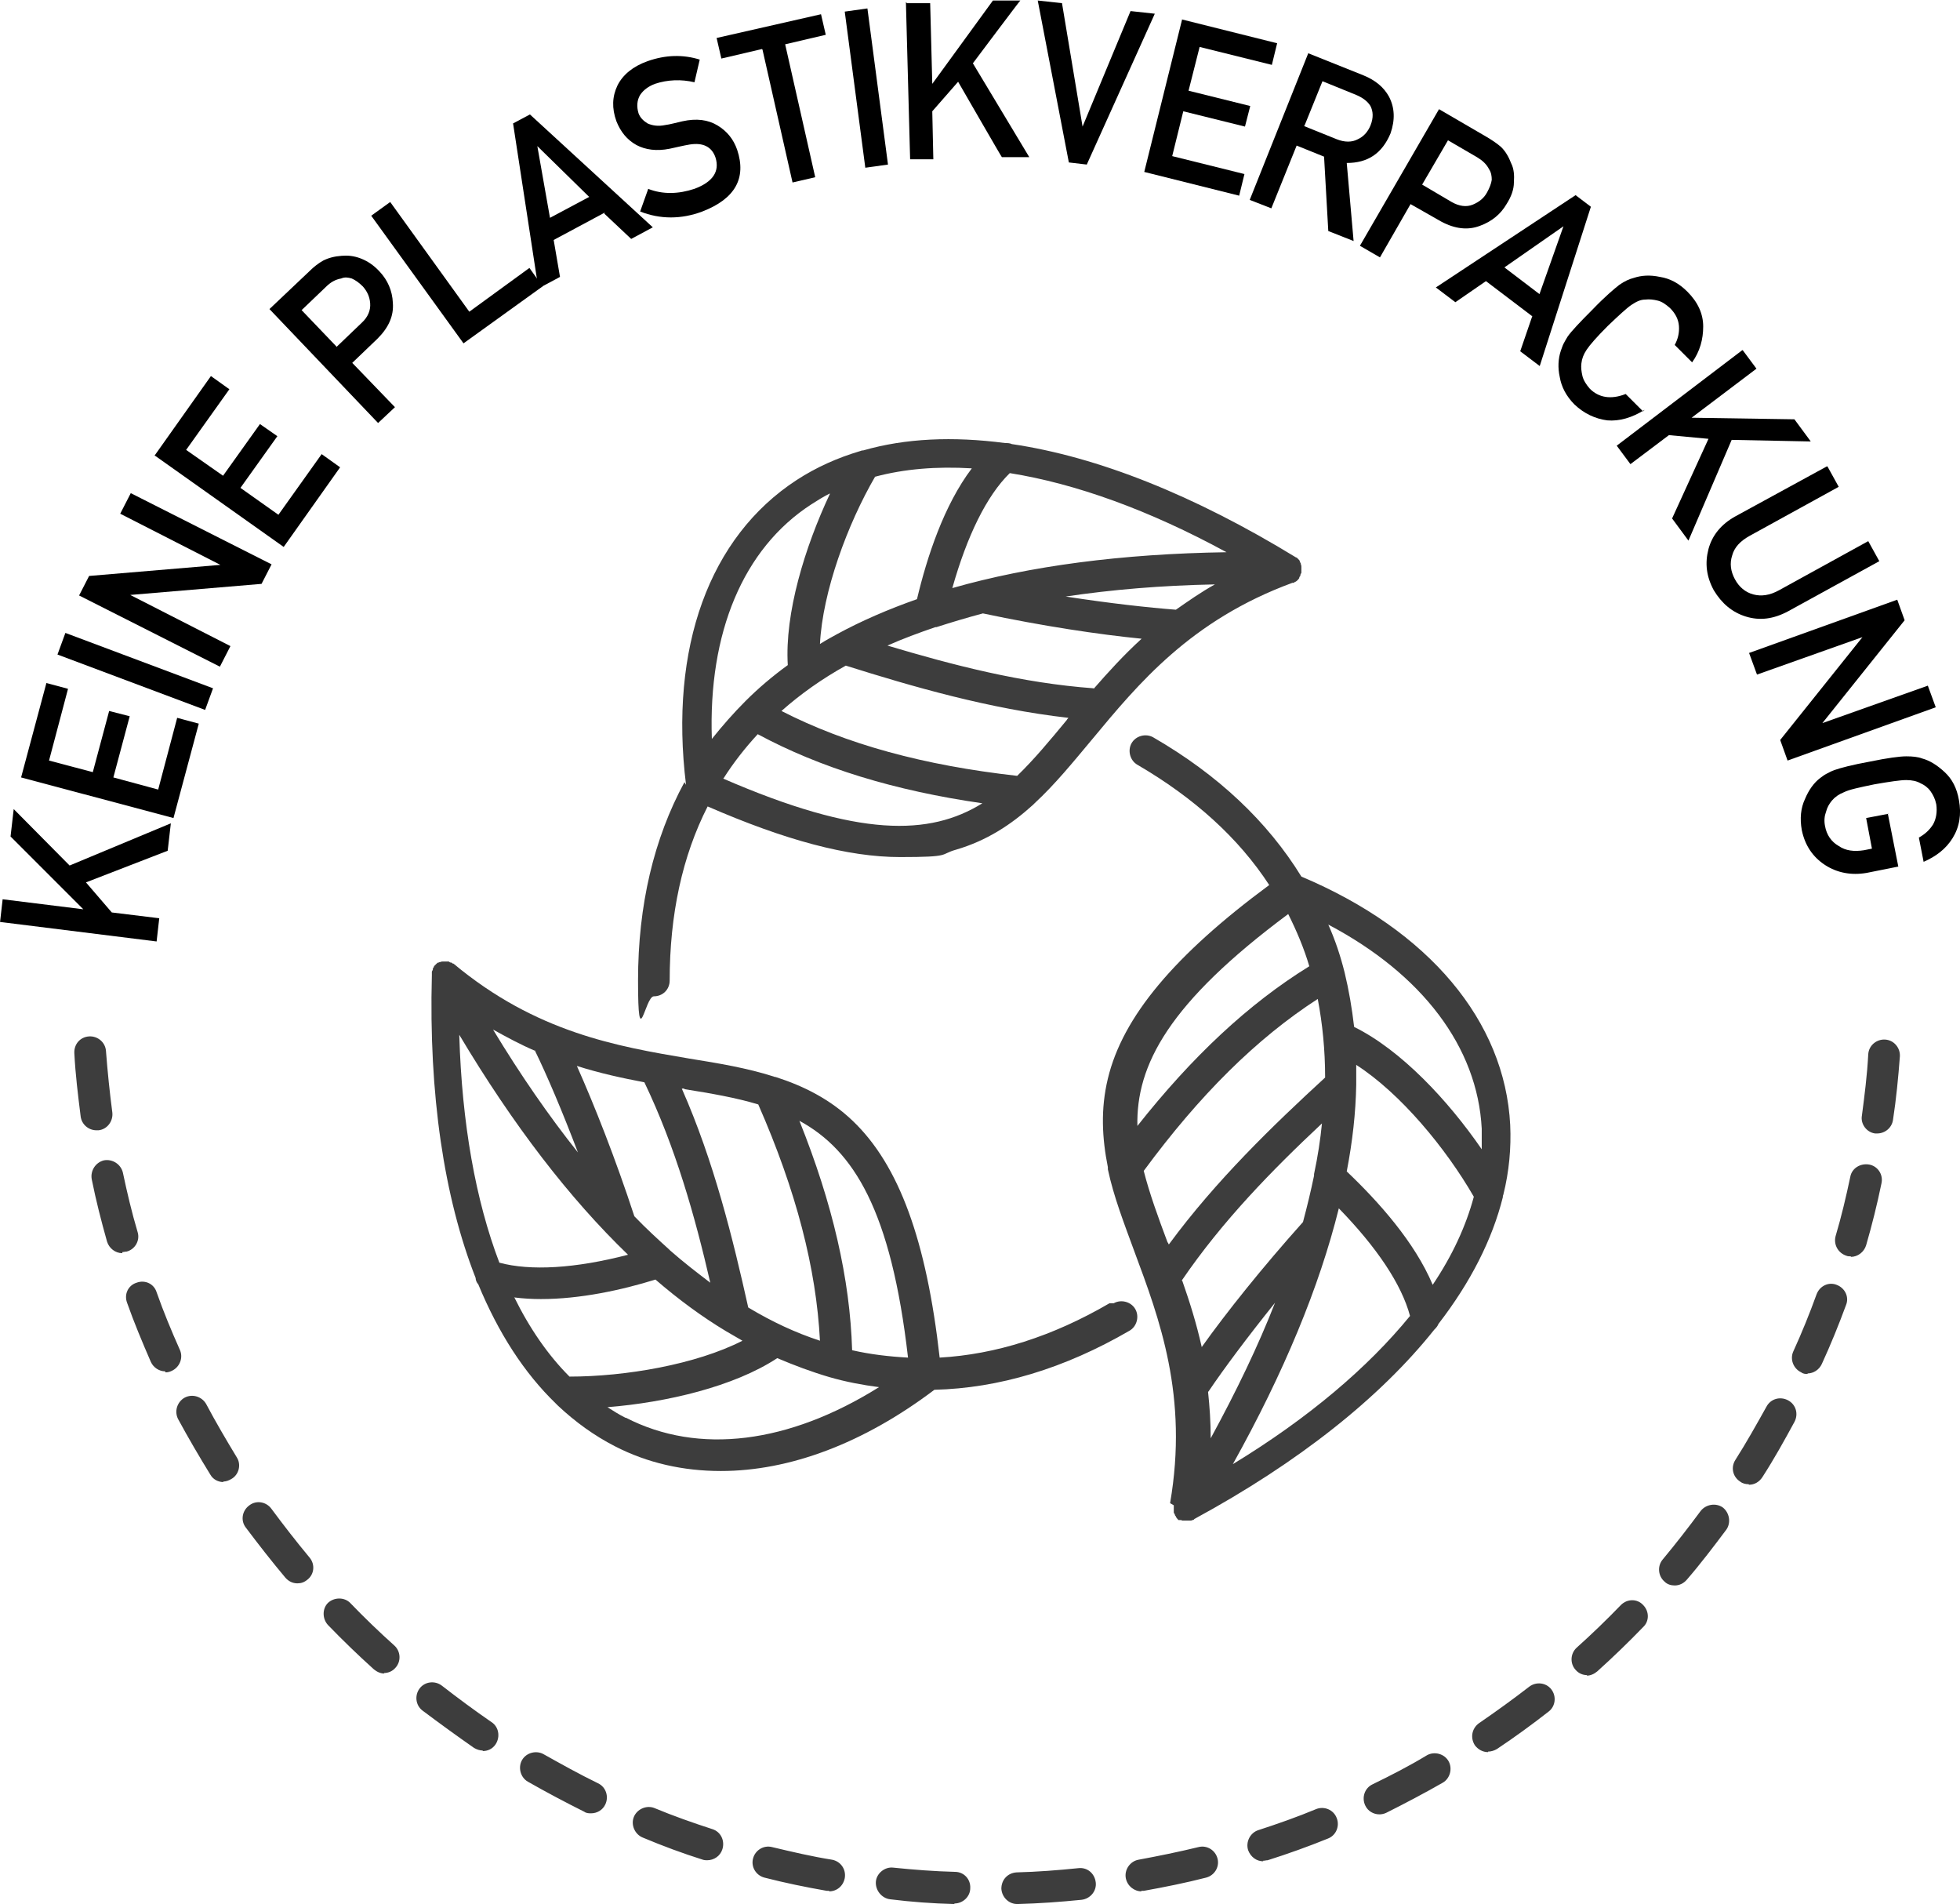 <?xml version="1.0" encoding="UTF-8"?><svg id="Ebene_2" xmlns="http://www.w3.org/2000/svg" viewBox="0 0 371.7 361"><defs><style>.cls-1{fill:#3d3d3d;}</style></defs><g id="Layer_1"><path class="cls-1" d="m192.9,361c-1.6,0-2.9-1.3-3-2.9,0-1.7,1.2-3,2.9-3.1,3.9-.1,7.8-.4,11.7-.8,1.7-.2,3.1,1,3.3,2.7.2,1.6-1,3.1-2.7,3.3-4,.4-8.1.7-12.1.8,0,0,0,0,0,0Zm-11.9,0s0,0-.1,0c-4-.1-8.1-.4-12.1-.9-1.6-.2-2.8-1.7-2.7-3.3s1.7-2.9,3.3-2.7c3.9.4,7.8.7,11.7.8,1.7,0,3,1.4,2.9,3.1,0,1.6-1.4,2.9-3,2.9Zm35.5-2.4c-1.4,0-2.7-1-3-2.5-.3-1.6.8-3.2,2.4-3.5,3.8-.7,7.7-1.5,11.4-2.4,1.6-.4,3.2.6,3.6,2.2s-.6,3.2-2.2,3.6c-3.9,1-7.9,1.8-11.8,2.5-.2,0-.3,0-.5,0Zm-59.2-.1c-.2,0-.3,0-.5,0-4-.7-7.9-1.5-11.8-2.5-1.6-.4-2.6-2-2.2-3.6s2-2.6,3.6-2.2c3.8.9,7.6,1.8,11.4,2.4,1.6.3,2.7,1.8,2.4,3.5-.3,1.5-1.5,2.5-3,2.5Zm82.3-5.6c-1.3,0-2.4-.8-2.9-2.1-.5-1.6.4-3.3,1.9-3.8,3.7-1.2,7.4-2.5,11-4,1.5-.6,3.3.1,3.9,1.7.6,1.5-.1,3.3-1.7,3.9-3.7,1.5-7.6,2.9-11.4,4.1-.3,0-.6.1-.9.1Zm-105.4-.2c-.3,0-.6,0-.9-.1-3.8-1.2-7.6-2.6-11.4-4.2-1.5-.6-2.3-2.4-1.7-3.9s2.4-2.3,3.9-1.7c3.6,1.5,7.3,2.8,11,4,1.6.5,2.4,2.2,1.9,3.8-.4,1.3-1.6,2.1-2.9,2.1Zm127.4-8.7c-1.1,0-2.2-.6-2.7-1.7-.7-1.5-.1-3.3,1.4-4,3.5-1.7,7-3.5,10.3-5.5,1.4-.8,3.3-.3,4.1,1.1.8,1.4.3,3.3-1.1,4.1-3.5,2-7.1,3.9-10.7,5.7-.4.2-.9.3-1.3.3Zm-149.5-.2c-.4,0-.9,0-1.3-.3-3.6-1.8-7.2-3.7-10.7-5.7-1.4-.8-1.9-2.7-1.1-4.1.8-1.4,2.7-1.9,4.1-1.1,3.4,1.9,6.8,3.8,10.3,5.5,1.5.7,2.1,2.5,1.4,4-.5,1.1-1.6,1.7-2.7,1.7Zm170.1-11.6c-1,0-1.9-.5-2.5-1.3-.9-1.4-.6-3.2.8-4.2,3.2-2.2,6.4-4.5,9.5-6.9,1.3-1,3.2-.8,4.2.5s.8,3.2-.5,4.2c-3.2,2.5-6.5,4.9-9.8,7.1-.5.3-1.1.5-1.7.5Zm-190.6-.3c-.6,0-1.2-.2-1.7-.5-3.3-2.3-6.6-4.7-9.8-7.1-1.3-1-1.5-2.9-.5-4.2,1-1.3,2.9-1.5,4.2-.5,3.1,2.4,6.2,4.7,9.4,6.9,1.4.9,1.7,2.8.8,4.2-.6.9-1.5,1.3-2.5,1.3Zm209.4-14.3c-.8,0-1.6-.3-2.2-1-1.1-1.2-1-3.1.2-4.2,2.9-2.6,5.7-5.3,8.4-8.1,1.2-1.2,3.1-1.2,4.2,0,1.2,1.2,1.2,3.1,0,4.2-2.8,2.9-5.7,5.7-8.7,8.4-.6.5-1.3.8-2,.8Zm-228.1-.3c-.7,0-1.4-.3-2-.8-3-2.7-5.9-5.5-8.7-8.4-1.1-1.2-1.1-3.1,0-4.2,1.2-1.1,3.1-1.1,4.2,0,2.7,2.8,5.5,5.5,8.4,8.1,1.2,1.1,1.3,3,.2,4.2-.6.7-1.4,1-2.2,1Zm244.7-16.7c-.7,0-1.4-.2-1.9-.7-1.3-1.1-1.4-3-.4-4.2,2.5-3,4.9-6.1,7.2-9.2,1-1.3,2.9-1.6,4.2-.7,1.3,1,1.6,2.9.7,4.2-2.4,3.2-4.9,6.5-7.5,9.5-.6.7-1.4,1.1-2.3,1.1Zm-261.2-.4c-.9,0-1.7-.4-2.3-1.1-2.6-3.1-5.1-6.3-7.5-9.5-1-1.3-.7-3.2.7-4.2,1.3-1,3.2-.7,4.2.7,2.3,3.1,4.7,6.2,7.2,9.2,1.1,1.3.9,3.2-.4,4.2-.6.5-1.2.7-1.9.7Zm275.2-18.8c-.5,0-1.1-.1-1.6-.5-1.4-.9-1.8-2.7-.9-4.1,2.1-3.3,4-6.7,5.9-10.1.8-1.5,2.6-2,4.1-1.2,1.5.8,2,2.6,1.2,4.1-1.9,3.5-3.9,7.1-6.1,10.5-.6.9-1.5,1.4-2.5,1.4Zm-289.2-.4c-1,0-2-.5-2.5-1.4-2.1-3.4-4.2-7-6.1-10.5-.8-1.5-.2-3.3,1.2-4.1,1.5-.8,3.3-.2,4.1,1.2,1.8,3.4,3.8,6.8,5.8,10.1.9,1.4.4,3.3-1,4.1-.5.3-1,.5-1.6.5Zm300.4-20.5c-.4,0-.8,0-1.2-.3-1.5-.7-2.2-2.5-1.5-4,1.6-3.5,3.1-7.2,4.4-10.8.6-1.6,2.3-2.4,3.8-1.8,1.6.6,2.4,2.3,1.8,3.8-1.4,3.8-2.9,7.5-4.6,11.2-.5,1.1-1.6,1.8-2.7,1.8Zm-311.5-.5c-1.1,0-2.2-.7-2.7-1.8-1.6-3.7-3.2-7.5-4.5-11.2-.6-1.6.2-3.3,1.8-3.8,1.6-.6,3.3.2,3.8,1.8,1.3,3.7,2.8,7.3,4.4,10.9.7,1.5,0,3.3-1.5,4-.4.2-.8.3-1.2.3Zm319.7-21.8c-.3,0-.6,0-.8-.1-1.6-.5-2.5-2.1-2.1-3.7,1.1-3.7,2-7.5,2.8-11.3.3-1.6,1.9-2.6,3.6-2.3,1.6.3,2.7,1.9,2.3,3.6-.8,3.9-1.8,7.9-2.9,11.7-.4,1.3-1.6,2.2-2.9,2.2Zm-327.8-.6c-1.3,0-2.5-.9-2.9-2.2-1.1-3.9-2.1-7.8-2.9-11.8-.3-1.6.7-3.2,2.3-3.6,1.6-.3,3.2.7,3.6,2.3.8,3.8,1.7,7.6,2.8,11.3.5,1.6-.5,3.3-2.1,3.7-.3,0-.6.1-.8.1Zm332.8-22.7c-.1,0-.3,0-.4,0-1.6-.2-2.8-1.8-2.5-3.4.5-3.8,1-7.7,1.2-11.6.1-1.7,1.6-2.9,3.2-2.8,1.7.1,2.9,1.6,2.8,3.2-.3,4-.7,8.1-1.3,12-.2,1.5-1.5,2.6-3,2.6Zm-337.7-.6c-1.5,0-2.8-1.1-3-2.6-.5-4-1-8-1.2-12-.1-1.7,1.1-3.1,2.8-3.2,1.6-.1,3.1,1.1,3.2,2.8.3,3.9.7,7.8,1.2,11.6.2,1.6-.9,3.2-2.6,3.4-.1,0-.3,0-.4,0Z"/><path d="m0,174.9l.5-4.4,15.3,1.9h0c0,0-13.8-13.8-13.8-13.8l.6-5.2,10.6,10.7,19.2-8-.6,5.2-15.5,6,4.9,5.7,9,1.1-.5,4.4-29.7-3.7Z"/><path d="m4,147.4l4.8-17.9,4.1,1.1-3.6,13.6,8.3,2.2,3.1-11.6,3.9,1-3.1,11.6,8.5,2.3,3.6-13.6,4.1,1.1-4.8,17.9-28.9-7.7Z"/><path d="m10.9,124.1l1.5-4.1,28,10.5-1.5,4.1-28-10.5Z"/><path d="m15,112.9l1.9-3.7,24.9-2.1h0c0,0-19-9.7-19-9.7l2-3.9,26.7,13.5-1.9,3.7-24.9,2.1h0c0,0,19,9.7,19,9.7l-2,3.9-26.7-13.5Z"/><path d="m29.3,86.4l10.7-15.1,3.5,2.5-8.2,11.5,7,4.9,7-9.8,3.3,2.3-7,9.8,7.2,5.1,8.2-11.5,3.5,2.5-10.7,15.1-24.4-17.3Z"/><path d="m51.1,58.6l7.6-7.2c.8-.8,1.7-1.5,2.6-2,1-.5,2.1-.8,3.5-.9,1.1-.1,2.3,0,3.6.5,1.3.5,2.5,1.3,3.6,2.5,1.5,1.6,2.4,3.6,2.5,5.9.2,2.5-.8,4.7-2.9,6.8l-4.8,4.6,8.1,8.4-3.2,3-20.6-21.6Zm12.8,7.1l4.7-4.5c1.2-1.1,1.7-2.4,1.6-3.7-.1-1.3-.6-2.3-1.4-3.2-.7-.7-1.4-1.2-2.1-1.5-.7-.2-1.3-.3-2,0-1.1.2-2,.7-2.9,1.6l-4.6,4.4,6.7,7Z"/><path d="m70.4,40.9l3.6-2.6,15,20.8,11.4-8.3,2.5,3.5-15,10.8-17.5-24.2Z"/><path d="m114.7,40.3l-9.7,5.2,1.2,7-4.1,2.2-4.8-31.3,3.2-1.7,23.3,21.4-4.1,2.2-5.1-4.8Zm-3-3l-9.8-9.6h0s2.4,13.6,2.4,13.6l7.5-4Z"/><path d="m122.9,35.8c2.8,1.1,5.8,1,8.8,0,3.5-1.3,4.8-3.3,4-5.9-.7-2.1-2.4-2.9-4.9-2.5-1.2.2-2.4.5-3.8.8-2.5.5-4.6.2-6.3-.7-1.8-1-3-2.5-3.8-4.5-.9-2.5-.8-4.7.2-6.8,1-2,2.9-3.6,5.7-4.6,3.4-1.2,6.7-1.3,9.9-.3l-1,4.3c-2.5-.6-5.1-.5-7.5.3-1.3.5-2.2,1.2-2.8,2.1-.6,1-.7,2.2-.3,3.5.3.8.9,1.4,1.7,1.9.9.4,2,.6,3.4.3.8-.1,1.9-.4,3.2-.7,2.7-.6,4.9-.3,6.7.8,1.8,1.1,3,2.6,3.7,4.6,1.8,5.4-.4,9.3-6.6,11.7-4,1.5-8,1.5-11.8,0l1.5-4.2Z"/><path d="m144.5,9.3l-7.7,1.8-.9-3.9,19.8-4.5.9,3.9-7.7,1.8,5.7,25.2-4.3,1-5.7-25.2Z"/><path d="m160.2,2.2l4.3-.6,3.9,29.6-4.3.6-3.9-29.6Z"/><path d="m172,.6h4.4c0-.1.4,15.3.4,15.3h0S188.3.1,188.3.1h5.2c0-.1-9,11.9-9,11.9l10.7,17.8h-5.2c0,.1-8.3-14.3-8.3-14.3l-4.9,5.6.2,9.1h-4.4c0,.1-.8-29.8-.8-29.8Z"/><path d="m196.8.1l4.6.5,3.9,23.4h0s9.1-21.9,9.1-21.9l4.6.5-12.9,28.6-3.4-.4L196.8.1Z"/><path d="m224.2,3.7l18,4.5-1,4.1-13.7-3.4-2.1,8.3,11.7,2.9-1,3.9-11.7-2.9-2.1,8.5,13.7,3.4-1,4.1-18-4.5,7.2-29Z"/><path d="m248.1,10.1l10.5,4.2c2.2.9,3.8,2.2,4.8,4,1.1,2.1,1.2,4.4.3,7-1.6,3.8-4.3,5.6-8.3,5.6l1.3,14.8-4.8-1.9-.8-14.1-5.2-2.1-4.8,11.9-4.1-1.6,11.1-27.8Zm-.8,13.8l6.2,2.5c1.5.6,2.9.6,4,0,1.1-.5,1.9-1.4,2.4-2.6.6-1.5.5-2.7,0-3.7-.5-.8-1.3-1.5-2.7-2.1l-6.4-2.6-3.4,8.4Z"/><path d="m272.9,20.7l9.1,5.3c1,.6,1.9,1.2,2.7,1.9.8.8,1.4,1.8,1.9,3.1.5,1,.6,2.2.5,3.6,0,1.3-.5,2.7-1.4,4.1-1.1,1.9-2.8,3.3-5,4.1-2.3.9-4.8.6-7.4-.8l-5.8-3.3-5.8,10.1-3.8-2.2,15-25.9Zm-3.2,14.3l5.6,3.3c1.4.8,2.8,1,4,.5,1.2-.5,2.1-1.2,2.7-2.3.5-.9.8-1.7.9-2.4,0-.7-.1-1.4-.5-2-.5-1-1.3-1.7-2.3-2.3l-5.5-3.2-4.9,8.4Z"/><path d="m290.5,59.9l-8.7-6.6-5.8,4-3.7-2.8,26.5-17.5,2.9,2.2-9.7,30.2-3.7-2.8,2.3-6.7Zm1.4-4l4.6-13h0s-11.2,7.8-11.2,7.8l6.7,5.1Z"/><path d="m311.9,77.7c-2.4,1.5-4.8,2.2-7.1,2-2.3-.3-4.4-1.3-6.2-3-1.6-1.6-2.5-3.4-2.8-5.2-.4-1.8-.3-3.5.2-5,.2-.5.3-.9.5-1.3.2-.4.5-.9.8-1.4.7-1,2.3-2.7,4.7-5.1,2.4-2.5,4.2-4,5.1-4.7,1-.7,1.9-1.1,2.7-1.3,1.5-.5,3.1-.6,5-.2,1.9.3,3.6,1.2,5.2,2.8,2,2,3,4.2,3,6.6,0,2.4-.6,4.7-2.1,6.8l-3.3-3.3c.6-1.1.9-2.3.8-3.6-.1-1.3-.7-2.4-1.7-3.4-.8-.7-1.5-1.2-2.3-1.4-.8-.2-1.6-.3-2.4-.2-.9,0-1.7.4-2.6,1-.9.6-2.4,2-4.5,4-2.1,2.1-3.4,3.6-4,4.5-.6.9-.9,1.7-1,2.6-.1.8,0,1.5.2,2.4.2.8.7,1.6,1.4,2.4,1.7,1.7,4,2.1,6.8,1l3.3,3.3Z"/><path d="m330.5,66.4l2.6,3.5-12.3,9.3h0c0,0,19.5.3,19.5.3l3.1,4.2-15-.3-8.2,19.1-3.1-4.2,6.9-15.1-7.5-.7-7.3,5.5-2.6-3.5,23.8-18.1Z"/><path d="m346.6,88.5l2.1,3.8-16.9,9.3c-1.8,1-2.9,2.2-3.3,3.7-.5,1.5-.3,3,.5,4.5.8,1.5,2,2.5,3.5,2.9,1.5.4,3.1.2,4.9-.8l16.9-9.3,2.1,3.8-17.3,9.5c-2.8,1.5-5.4,1.8-8,1-2.6-.8-4.6-2.5-6.1-5-1.4-2.6-1.7-5.1-1-7.8.7-2.6,2.4-4.7,5.1-6.2l17.4-9.5Z"/><path d="m359.8,113.7l1.4,3.9-15.6,19.5h0c0,0,20-7.1,20-7.1l1.5,4.1-28.1,10.1-1.4-3.9,15.6-19.5h0c0,0-20,7.1-20,7.1l-1.5-4.1,28.1-10.1Z"/><path d="m358,154.2l2,10.1-6,1.2c-2.9.5-5.6,0-7.9-1.5-2.3-1.5-3.8-3.7-4.4-6.6-.4-2.2-.2-4.2.6-5.9.7-1.7,1.7-3.1,2.9-4,.4-.3.8-.6,1.2-.8.4-.2.9-.5,1.5-.7,1.1-.4,3.4-1,6.7-1.6,3.4-.7,5.7-1,6.9-1,1.2,0,2.2.1,3,.4,1.5.4,2.9,1.3,4.3,2.6,1.4,1.3,2.3,3,2.7,5.3.5,2.7.1,5.1-1.2,7.2-1.3,2.1-3.2,3.5-5.5,4.5l-.9-4.6c1.1-.6,2-1.4,2.7-2.5.6-1.1.8-2.4.6-3.8-.2-1-.6-1.8-1.1-2.5-.5-.7-1.2-1.2-1.9-1.5-.7-.4-1.6-.6-2.7-.6-1.1,0-3.1.3-6,.8-2.9.6-4.8,1-5.8,1.5-1,.4-1.7.9-2.3,1.6-.5.6-.9,1.3-1.1,2.1-.3.8-.4,1.7-.2,2.7.3,1.7,1.2,3,2.6,3.8,1.3.9,2.9,1.1,4.8.8l1.5-.3-1.1-5.8,4.2-.8Z"/><path class="cls-1" d="m129.8,148.3c-5.8,10.7-8.8,23.3-8.8,37.6s1.3,3,3,3,3-1.3,3-3c0-12.5,2.4-23.6,7.2-33,14.7,6.4,26.6,9.6,36.5,9.6s7.4-.5,10.6-1.4c5.8-1.7,10.4-4.7,14.6-8.5,0,0,.2-.2.3-.3,3.9-3.6,7.3-7.8,10.9-12.1,8.8-10.6,18.7-22.6,38-29.7,0,0,0,0,0,0,0,0,.1,0,.2,0,.1,0,.2-.1.3-.2,0,0,0,0,.1,0,.3-.2.5-.4.7-.7,0,0,0,0,0-.1,0-.1.1-.2.2-.3,0,0,0,0,0-.1,0-.2.1-.3.2-.5,0,0,0,0,0-.1,0,0,0-.2,0-.3,0,0,0-.1,0-.2,0,0,0,0,0,0,0,0,0,0,0,0,0-.2,0-.3,0-.5,0,0,0,0,0,0,0-.2,0-.3-.1-.5,0,0,0,0,0-.1,0-.1-.1-.2-.2-.4,0,0,0,0,0-.1,0-.1-.2-.3-.3-.4,0,0,0,0,0,0,0,0-.2-.2-.3-.3,0,0,0,0-.1,0,0,0,0,0,0,0-19.3-11.8-37.6-19.1-53.9-21.5-.4-.2-.9-.2-1.3-.2-9.9-1.3-18.9-.9-26.9,1.4-.2,0-.3,0-.5.1-4.4,1.3-8.4,3.1-12.1,5.5-16.6,10.8-24.2,31.8-21,57.8Zm7.4-.7c1.9-3,4.1-5.8,6.5-8.4,11.9,6.4,25.9,10.7,42.6,13.1-10,6.2-23.4,6.5-49.2-4.7Zm65.2-11.2c-3.3,4-6.3,7.6-9.5,10.7-17.8-2-32.4-6-44.7-12.3,3.6-3.2,7.7-6.1,12.2-8.6,12.7,4,27.2,8.2,42.2,9.9,0,.1-.2.2-.3.4Zm5-5.9c-13.7-1-26.7-4.4-39.1-8.1,2.9-1.3,5.9-2.4,9.1-3.5,0,0,.1,0,.2,0,2.8-.9,5.8-1.8,8.8-2.6,11.3,2.4,22,4,30.1,4.8-3.4,3.1-6.3,6.3-9.1,9.5Zm15.6-14.9c-5.2-.4-12.5-1.2-20.9-2.5,8.7-1.3,18.1-2.1,28.3-2.3-2.7,1.5-5.1,3.2-7.4,4.8Zm-31.5-25.9c12.5,2,26.4,7,41.1,15-19.9.3-37.3,2.6-52,6.8,2.8-9.9,6.5-17.5,10.9-21.8Zm-25.6.7c5.6-1.5,11.7-2,18.4-1.6-5.3,7-8.5,16.8-10.4,24.8-5.4,1.9-10.5,4.1-15.1,6.6,0,0,0,0,0,0-1.1.6-2.2,1.2-3.3,1.9.5-9.9,5.2-22.7,10.5-31.8Zm-8.5,3.2c-4.8,10.2-8.6,22.7-8,32.5-2.9,2.1-5.6,4.4-8,6.8-2.3,2.3-4.4,4.7-6.4,7.2-.7-20.1,5.9-36.1,18.9-44.5,1.1-.7,2.2-1.4,3.4-2Z"/><path class="cls-1" d="m210.4,247.1c-10.8,6.3-21.6,9.7-32.2,10.3-2.5-22.2-7.7-36.5-16.5-44.9-4.3-4.1-9.3-6.6-14.6-8.3-.1,0-.2,0-.4-.1-5-1.6-10.4-2.5-16-3.4-13.6-2.3-29-4.9-44.7-18,0,0,0,0,0,0,0,0,0,0-.1,0-.1,0-.2-.2-.3-.2,0,0,0,0-.1,0-.1,0-.3-.1-.4-.2,0,0,0,0,0,0-.2,0-.3,0-.5,0,0,0,0,0-.1,0-.1,0-.3,0-.4,0,0,0,0,0-.1,0-.2,0-.3,0-.5.1,0,0,0,0,0,0,0,0-.2,0-.3.1,0,0,0,0-.1,0,0,0,0,0,0,0,0,0,0,0,0,0-.1,0-.3.2-.4.3,0,0,0,0,0,0-.1.1-.2.2-.4.4,0,0,0,0,0,.1,0,.1-.2.2-.2.3,0,0,0,0,0,.1,0,.2-.1.3-.2.5,0,0,0,0,0,0,0,.1,0,.3,0,.4,0,0,0,.1,0,.2,0,0,0,0,0,.1-.6,22.6,2.3,42.1,8.3,57.4,0,.4.2.9.5,1.2,3.8,9.2,8.7,16.8,14.7,22.6.1.1.2.2.4.4,3.3,3.1,6.9,5.7,10.8,7.7,6.2,3.2,13,4.7,20.1,4.7,13,0,27-5.2,40.5-15.4,12.2-.3,24.6-4,37-11.2,1.4-.8,1.9-2.7,1.1-4.1-.8-1.4-2.7-1.9-4.1-1.1Zm-80.6-40.6c5,.8,9.7,1.6,14,2.9,7.2,16.4,11,31.1,11.7,44.8-4.6-1.5-9.1-3.6-13.6-6.3-2.9-13-6.5-27.7-12.6-41.5.2,0,.3,0,.5,0Zm-7.6-1.3c5.9,12.3,9.6,25.4,12.5,38-2.5-1.9-5.1-3.9-7.6-6.1,0,0-.1-.1-.2-.2-2.2-2-4.4-4-6.6-6.3-3.6-11-7.6-21.1-10.9-28.5,4.4,1.4,8.6,2.3,12.8,3.1Zm-20.8-6.1c2.3,4.7,5.2,11.5,8.2,19.4-5.5-6.9-10.9-14.7-16.1-23.3,2.7,1.5,5.3,2.9,7.9,4Zm-14.3-2.9c10.2,17.1,20.9,31,32,41.7-10,2.6-18.5,3.1-24.4,1.5-4.5-11.8-7.1-26.4-7.6-43.1Zm10.5,49.8c1.6.2,3.3.3,5,.3,7.4,0,15.3-1.7,21.7-3.7,4.4,3.8,8.9,7.1,13.4,9.8,0,0,0,0,0,0,1,.6,2.1,1.2,3.1,1.8-8.8,4.5-22.2,6.8-32.8,6.8-4.1-4.1-7.6-9.2-10.5-15.1Zm21,22.8c-1.2-.6-2.3-1.3-3.4-2,11.2-.9,24-3.9,32.2-9.3,3.3,1.4,6.5,2.6,9.9,3.6,3.1.9,6.3,1.5,9.4,1.9-17.1,10.7-34.2,12.9-48,5.8Zm43-12.8c-.4-13.5-3.7-27.8-10-43.5,10.3,5.6,17.4,17,20.6,44.9-3.6-.2-7.1-.6-10.6-1.4Z"/><path class="cls-1" d="m222.6,285.4s0,0,0,.1c0,.1,0,.3,0,.4,0,0,0,.1,0,.2,0,.2,0,.3,0,.5,0,0,0,0,0,0,0,.2,0,.3.2.5,0,0,0,0,0,.1,0,.1.1.2.2.3,0,0,0,0,0,.1.1.1.2.3.3.4,0,0,0,0,0,0,0,0,.1.1.2.2,0,0,0,0,.1,0,0,0,0,0,0,0,0,0,0,0,.1,0,0,0,.1,0,.2,0,0,0,.2,0,.3.1,0,0,0,0,.1,0,.1,0,.2,0,.3,0,0,0,0,0,.1,0,.1,0,.3,0,.4,0s0,0,0,0c0,0,0,0,0,0,.2,0,.5,0,.7,0,.1,0,.2,0,.3-.1.1,0,.3,0,.4-.2,0,0,0,0,0,0,0,0,0,0,0,0,19.9-10.8,35.3-23.1,45.5-35.9.3-.3.6-.6.8-1.1,6.1-7.9,10.2-16,12.2-24,0-.2,0-.3.1-.5,1.1-4.4,1.5-8.9,1.3-13.2-1-19.7-15.4-36.9-39.6-47.1-6.4-10.4-15.8-19.3-28.1-26.4-1.4-.8-3.3-.3-4.1,1.1-.8,1.4-.3,3.3,1.1,4.1,10.8,6.3,19.2,13.9,25,22.8-18,13.3-27.8,25-30.6,36.7-1.4,5.8-1.1,11.3,0,16.8,0,.1,0,.3,0,.4,1.1,5.2,3.1,10.3,5,15.5,4.8,12.9,10.3,27.5,6.8,47.8,0,0,0,0,0,0Zm1.5-42.6c7.7-11.3,17.2-21,26.6-29.8-.3,3.1-.8,6.3-1.5,9.6,0,.1,0,.2,0,.3-.6,2.9-1.3,5.8-2.1,8.8-7.7,8.6-14.5,17.1-19.2,23.7-1-4.5-2.3-8.6-3.7-12.6Zm5.1,21c2.9-4.3,7.3-10.2,12.6-16.8-3.2,8.2-7.3,16.7-12.2,25.7,0-3.1-.2-6-.5-8.8Zm4.6,13.8c9.7-17.4,16.4-33.6,20.1-48.5,7.2,7.4,11.9,14.4,13.5,20.4-8,9.8-19.3,19.4-33.6,28.1Zm37.9-34c-3.4-8.1-10.3-15.8-16.3-21.5,1.1-5.7,1.7-11.1,1.8-16.4,0,0,0,0,0,0,0-1.3,0-2.5,0-3.8,8.4,5.4,17,15.8,22.3,25-1.5,5.6-4.1,11.2-7.8,16.7Zm9.3-29.6c0,1.3,0,2.6,0,3.9-6.4-9.3-15.3-18.8-24.2-23.2-.4-3.5-1-7-1.8-10.3-.8-3.2-1.8-6.2-3.1-9.1,17.8,9.4,28.3,23.2,29.1,38.7Zm-65.3-.4c-.3-11.7,6-23.5,28.6-40.3,1.6,3.2,3,6.5,4,9.9-11.5,7.1-22.2,17.1-32.7,30.4Zm5.9,22.3c0-.1-.1-.3-.2-.4-1.8-4.8-3.4-9.2-4.5-13.5,10.6-14.4,21.4-25.1,33-32.6.9,4.7,1.4,9.7,1.4,14.9-9.8,9-20.7,19.5-29.6,31.6Z"/></g></svg>